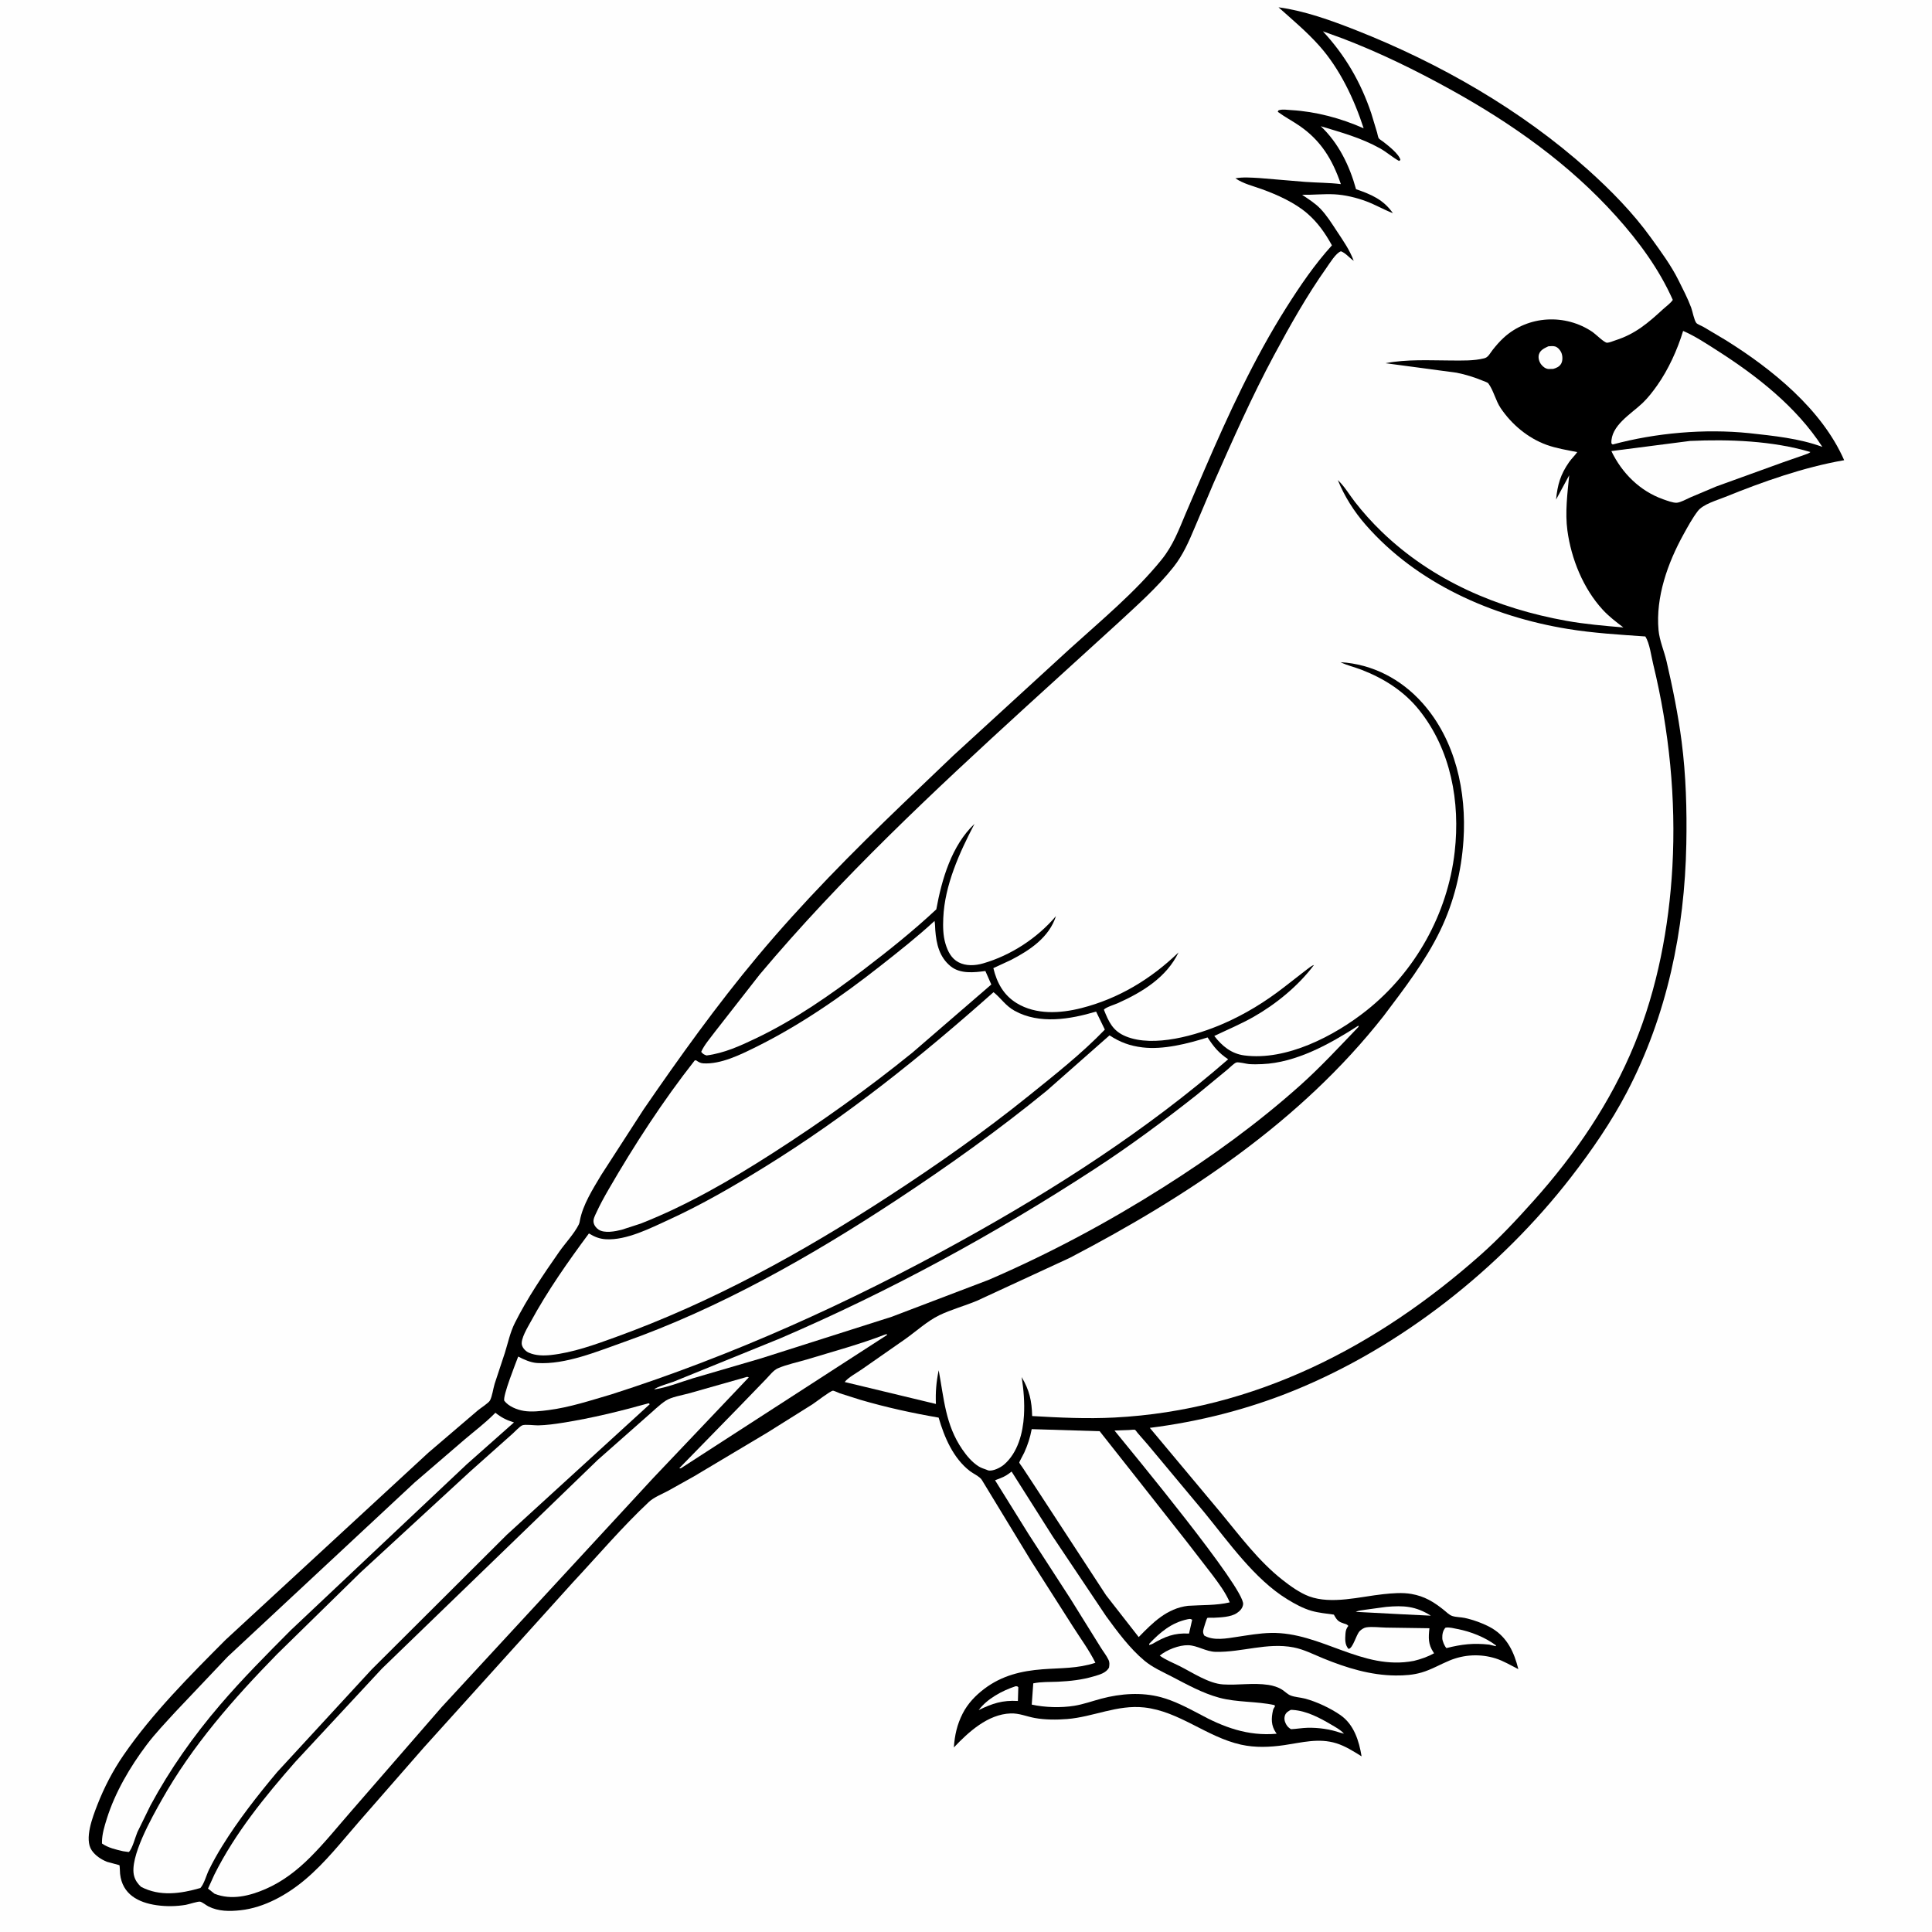 <svg version="1.1" xmlns="http://www.w3.org/2000/svg" style="display: block;" viewBox="0 0 2048 2048" width="1024" height="1024">
<path transform="translate(0,0)" fill="rgb(254,254,254)" d="M -0 -0 L 2048 0 L 2048 2048 L -0 2048 L -0 -0 z"/>
<path transform="translate(0,0)" fill="rgb(0,0,0)" d="M 1355.26 7.739 C 1382.84 11.419 1411.63 21.841 1437.5 32.042 C 1526 66.947 1612.39 116.361 1683.39 179.998 C 1707.48 201.593 1731.22 225.792 1750.13 252.118 C 1760.48 266.516 1771.44 281.27 1779.32 297.171 C 1783.98 306.579 1789.08 316.255 1792.72 326.094 C 1794.23 330.196 1795.79 339.311 1798.16 342.35 C 1799.17 343.649 1804.04 345.593 1805.68 346.513 L 1829 360.379 C 1878.09 390.891 1931.28 433.869 1954.89 487.833 C 1911.8 495.325 1868.9 510.535 1828.41 526.93 C 1819.94 530.36 1805.29 534.465 1799.72 541.776 C 1793.92 549.402 1789.12 558.248 1784.5 566.628 C 1767.85 596.827 1754.95 632.918 1758.12 668 C 1759.1 678.896 1764.15 690.361 1766.64 701.127 C 1773.12 729.108 1778.9 757.522 1782.59 786.021 C 1787.23 821.919 1788.26 858.451 1787.57 894.612 C 1785.83 986.006 1767.2 1076.36 1724.57 1157.77 C 1707.96 1189.51 1687.2 1219.67 1665.27 1247.96 C 1590.16 1344.85 1485.13 1427.93 1371.27 1474.18 C 1322.38 1494.04 1271.16 1506.99 1218.85 1513.6 L 1294.21 1603.73 C 1314.47 1628.28 1334.03 1654.65 1359.13 1674.47 C 1367.48 1681.06 1377.74 1688.52 1387.76 1692.22 C 1411.51 1701 1441.93 1692.49 1466.3 1689.9 C 1476.01 1688.88 1486.54 1687.96 1496.18 1689.66 C 1510.06 1692.1 1519.7 1698.01 1530.42 1706.58 C 1533.12 1708.72 1536.23 1711.98 1539.5 1713.03 C 1543.45 1714.3 1548.37 1714.21 1552.5 1715.05 C 1561.25 1716.83 1573.89 1721.43 1581.5 1725.99 C 1597.89 1735.79 1605.09 1751.58 1609.5 1769.35 C 1601.79 1765.5 1593.54 1760.51 1585.33 1757.96 C 1569.2 1752.96 1552.16 1753.78 1536.58 1760.22 C 1526.62 1764.34 1517.43 1769.84 1507 1772.89 C 1497.89 1775.56 1488.88 1776.14 1479.42 1776.08 C 1452.92 1775.91 1427.32 1768 1403 1758.08 C 1392.64 1753.85 1382.21 1748.42 1371.17 1746.29 C 1343.14 1740.9 1316.42 1751.64 1288.57 1751.02 C 1278.23 1750.79 1269.34 1744.25 1259.5 1743.99 C 1249.78 1743.74 1236.63 1748.97 1229.39 1755.04 C 1235.57 1759.6 1243.76 1762.76 1250.65 1766.23 C 1264.23 1773.07 1281.23 1784.59 1296.54 1785.56 C 1312.52 1786.56 1328.34 1783.65 1344.5 1786.05 C 1349.48 1786.79 1354.72 1788.4 1359 1791.08 C 1361.93 1792.91 1364.7 1795.89 1367.88 1797.2 C 1372.4 1799.06 1378.13 1799.27 1382.91 1800.49 C 1395.3 1803.65 1410.45 1810.79 1420.93 1818.09 C 1435.28 1828.08 1440.68 1845.48 1443.34 1861.81 C 1434.93 1856.56 1426.21 1850.98 1416.69 1847.99 C 1397.95 1842.11 1380.15 1847.16 1361.55 1849.88 C 1346.25 1852.11 1330.69 1852.78 1315.5 1849.4 C 1279.04 1841.27 1250.12 1814.02 1212.88 1809.97 C 1184.26 1806.85 1158.88 1820.06 1131.13 1822.26 C 1120.02 1823.13 1107.83 1823.13 1096.84 1821.13 C 1087.98 1819.52 1080.49 1815.97 1071.25 1816.31 C 1047.21 1817.17 1026.72 1835.9 1011.13 1852.38 C 1012.03 1839.36 1014.52 1828.05 1020.51 1816.34 C 1025.92 1805.78 1034.04 1797.29 1043.47 1790.17 C 1061.95 1776.21 1082.49 1771.22 1105.29 1769.49 C 1124.79 1768.01 1142.22 1768.85 1161.16 1762.62 C 1154.68 1749.37 1145.42 1736.95 1137.52 1724.46 L 1092.87 1654.44 L 1040.88 1568.93 C 1039.04 1565.5 1031.4 1561.93 1028.15 1559.42 C 1010.43 1545.74 1001.04 1523.57 994.991 1502.74 C 967.058 1497.92 939.37 1491.86 912.161 1483.9 L 890.418 1477.01 C 889.146 1476.55 883.94 1474.07 882.842 1474.22 C 879.878 1474.6 865.297 1485.97 861.27 1488.61 L 813.461 1518.58 L 735.376 1565.16 L 707.847 1580.53 C 701.563 1583.85 693.032 1587.26 687.886 1592.08 C 659.575 1618.62 633.847 1648.9 607.364 1677.29 L 449.307 1852.4 L 380.739 1930.84 C 362.307 1951.96 344.984 1974.31 323.459 1992.44 C 304.406 2008.48 280.175 2022.19 255.035 2024.93 C 243.512 2026.18 231.673 2026.29 221 2020.92 C 218.577 2019.7 214.571 2016.41 212.184 2015.84 C 210.102 2015.33 199.807 2018.71 197.017 2019.19 C 186.955 2020.91 176.184 2021.06 166.076 2019.61 C 146.524 2016.81 129.652 2008.04 127.28 1986.31 C 127.146 1985.07 126.997 1977.7 126.6 1977.17 C 126.457 1976.98 114.69 1974.09 113.44 1973.6 C 107.264 1971.15 101.066 1967.04 97.264 1961.48 C 89.071 1949.49 98.299 1925.89 103.075 1913.57 C 110.334 1894.86 119.636 1876.94 131.021 1860.41 C 161.561 1816.05 201.333 1776.23 239.26 1738.16 L 454.087 1539.89 L 506.511 1495.09 C 509.44 1492.6 517.948 1487.26 519.381 1484.58 C 521.769 1480.12 522.803 1471.97 524.342 1466.9 L 535.189 1434.05 C 538.528 1423.39 540.74 1412.43 545.774 1402.38 C 558.933 1376.11 575.899 1351.12 592.698 1327.06 C 599.1 1317.89 608.6 1307.9 613.5 1298.09 C 613.984 1297.12 614.266 1296.11 614.476 1295.06 L 614.665 1294 C 617.84 1276.96 628.481 1260.39 637.281 1245.6 L 682.23 1176.05 C 720.46 1120.41 759.75 1065.59 803.056 1013.74 C 850.901 956.46 903.65 903.239 957.47 851.618 L 1010.76 800.731 L 1134.03 687.795 C 1167.02 657.836 1203.25 627.978 1231.3 593.269 C 1243.62 578.021 1249.42 562.038 1256.92 544.291 L 1276.92 497.676 C 1302.28 438.928 1329.29 380.229 1363.53 326.068 C 1378.2 302.86 1393.44 280.465 1411.9 260.077 C 1404.76 247.162 1396.93 235.883 1385.68 226.175 C 1372.55 214.844 1354.02 206.464 1337.82 200.597 C 1328.35 197.168 1317.89 194.756 1309.56 189.001 C 1317.84 187.561 1326.18 188.267 1334.51 188.702 L 1383.61 192.803 C 1396.22 193.74 1408.78 193.616 1421.36 195.151 C 1412.45 169.185 1400.36 149.014 1377.25 133.185 C 1369.81 128.089 1361.73 123.906 1354.5 118.52 L 1355.07 117.141 L 1356.16 116.696 C 1359.75 115.651 1365 116.506 1368.82 116.724 C 1395 118.22 1421.59 125.403 1445.52 136.007 C 1435.45 104.972 1420.29 72.974 1398.47 48.483 C 1385.23 33.632 1370.05 20.967 1355.26 7.739 z"/>
<path transform="translate(0,0)" fill="rgb(254,254,254)" d="M 1076.55 1787.5 C 1078.76 1787.59 1077.8 1787.22 1079.46 1788.5 L 1079.01 1803.1 C 1062.66 1802.16 1052 1805.67 1037.43 1812.77 C 1046.44 1800.67 1062.54 1792.08 1076.55 1787.5 z"/>
<path transform="translate(0,0)" fill="rgb(254,254,254)" d="M 1258.88 1716.5 C 1261.35 1716.15 1261.43 1715.75 1263.75 1717 L 1260.42 1731.66 C 1244.71 1730.77 1234.83 1734.88 1221.38 1742.71 C 1220.32 1743.16 1219.29 1743.44 1218.18 1743.74 L 1218.19 1742.5 C 1229.89 1730.18 1241.83 1720.07 1258.88 1716.5 z"/>
<path transform="translate(0,0)" fill="rgb(254,254,254)" d="M 1469.26 1703.39 C 1487.82 1701.71 1500.75 1702.52 1516.76 1712.69 L 1486.4 1711.21 L 1437.11 1708.62 C 1439.96 1707.2 1443.98 1706.92 1447.17 1706.4 L 1469.26 1703.39 z"/>
<path transform="translate(0,0)" fill="rgb(254,254,254)" d="M 1641.31 367.1 C 1643.56 366.981 1646.49 366.584 1648.65 367.308 C 1651.5 368.259 1654.04 371.268 1655.15 373.985 C 1656.51 377.339 1656.69 382.285 1654.89 385.5 C 1653.07 388.735 1649.87 390.084 1646.5 391.045 L 1641.5 391.161 C 1638.27 390.881 1635.6 388.788 1633.68 386.289 C 1631.52 383.466 1630.28 379.185 1631.33 375.688 C 1632.75 370.938 1637.22 369.094 1641.31 367.1 z"/>
<path transform="translate(0,0)" fill="rgb(254,254,254)" d="M 1532.15 1725.5 L 1533.05 1725.3 C 1536.63 1724.83 1541.38 1726.14 1544.92 1726.82 C 1559.17 1729.55 1574.23 1735.54 1585.87 1744.24 L 1585.5 1745.02 L 1578.66 1743.37 C 1562 1741.51 1549.53 1742.96 1533.31 1747.04 C 1531.28 1745.14 1529 1739.53 1528.89 1736.68 C 1528.74 1732.64 1529.48 1728.57 1532.15 1725.5 z"/>
<path transform="translate(0,0)" fill="rgb(254,254,254)" d="M 1368.44 1812.5 L 1370.53 1812.6 C 1385.02 1813.56 1398.9 1820.94 1411.18 1828.19 C 1415.81 1830.92 1421.1 1833.71 1424.68 1837.77 L 1420.76 1836.75 C 1409.72 1832.96 1397.66 1831.25 1386 1831.53 C 1380.18 1831.67 1374.36 1832.75 1368.5 1833.01 C 1366 1831.45 1364.57 1830.14 1363.16 1827.51 C 1361.57 1824.51 1361.01 1821.27 1362.25 1818.02 C 1363.32 1815.24 1365.95 1813.74 1368.44 1812.5 z"/>
<path transform="translate(0,0)" fill="rgb(254,254,254)" d="M 938.695 1414.5 L 940.422 1414.43 L 940.23 1415.18 L 721.66 1556.5 L 720.051 1556.37 L 783.051 1491.84 L 812.132 1461.78 C 815.671 1458.14 819.862 1452.54 824.49 1450.5 C 833.988 1446.32 845.762 1444.01 855.79 1440.96 C 883.263 1432.6 911.976 1424.87 938.695 1414.5 z"/>
<path transform="translate(0,0)" fill="rgb(254,254,254)" d="M 1791.5 467.418 C 1832.98 465.52 1879.04 467.239 1919.07 479.156 C 1917.77 480.628 1914.48 481.508 1912.61 482.227 L 1890.48 489.925 L 1819.27 515.686 L 1791.87 527.258 C 1788.26 528.867 1781.36 532.682 1777.43 532.934 C 1773.56 533.182 1766.82 530.598 1762.98 529.242 C 1738.31 520.522 1719.26 501.425 1708.12 478.158 L 1791.5 467.418 z"/>
<path transform="translate(0,0)" fill="rgb(254,254,254)" d="M 1181.42 1516.43 L 1196.92 1515.87 C 1198.23 1515.83 1202.08 1515.31 1203.14 1515.65 C 1203.62 1515.81 1205.45 1518.43 1205.95 1519.03 L 1216.91 1531.63 L 1276.91 1603.55 C 1302.38 1634.71 1329.72 1673.84 1364.39 1695.17 C 1372.35 1700.07 1381.34 1705.02 1390.37 1707.58 C 1397.89 1709.72 1406.22 1710.46 1413.97 1711.58 L 1414.36 1712.31 L 1415.05 1713.5 C 1417.65 1718.04 1419.65 1719.41 1424.64 1721 C 1426.98 1721.74 1427.58 1721.68 1429.31 1723.5 C 1427.19 1726.1 1426.47 1728.55 1426.24 1731.84 C 1425.84 1737.57 1425.46 1743.46 1429.5 1747.94 C 1434.33 1747.32 1437.48 1732.87 1441.4 1728.98 C 1443.16 1727.24 1445.82 1725.47 1448.29 1725.08 C 1454.55 1724.09 1462.77 1725.2 1469.18 1725.33 L 1515.26 1726 C 1514.2 1735.87 1513.76 1742.86 1519.51 1751.51 L 1520.2 1752.53 C 1513.51 1756.25 1506.17 1758.81 1498.75 1760.6 C 1443.87 1771.28 1400.34 1729.83 1347.18 1730.98 C 1335.26 1731.23 1323.31 1733.35 1311.52 1735.11 C 1300.62 1736.75 1286.4 1739.62 1276.5 1733.7 C 1274.93 1730.59 1275.1 1729.36 1276.02 1726 C 1276.38 1724.68 1279.18 1715.49 1279.82 1715.07 C 1280.42 1714.68 1285.29 1714.95 1286.5 1714.89 C 1293.89 1714.52 1304.66 1714.2 1311 1710.01 C 1314.41 1707.76 1317.25 1704.8 1317.76 1700.61 C 1319.78 1683.96 1199.45 1538.72 1181.42 1516.43 z"/>
<path transform="translate(0,0)" fill="rgb(254,254,254)" d="M 1072.33 1559.93 L 1115.96 1628.78 L 1172.55 1713.27 C 1184.45 1729.56 1197.59 1747.44 1213.14 1760.37 C 1221.84 1767.62 1232.07 1772.03 1242.04 1777.21 C 1258.31 1785.67 1274.63 1794.83 1292.43 1799.64 C 1311.51 1804.79 1331.82 1803.26 1351.1 1807.5 L 1351.5 1808.89 C 1350.6 1810.23 1349.8 1811.41 1349.43 1813 C 1347.46 1821.68 1347.39 1829.16 1352.5 1836.65 L 1353.33 1837.84 C 1322.76 1840.57 1296.88 1830.93 1270.48 1816.44 C 1257.83 1809.78 1244.43 1802.82 1230.57 1799.1 C 1210.14 1793.61 1187.81 1795.25 1167.56 1800.63 C 1158.1 1803.14 1148.54 1806.63 1138.89 1808.19 C 1124.63 1810.5 1107.78 1810.01 1093.69 1806.95 L 1095.3 1784.43 C 1103.88 1782.61 1112.79 1783.1 1121.52 1782.69 C 1134.42 1782.08 1147.09 1780.7 1159.5 1777 C 1165.45 1775.22 1172.47 1773.51 1175.61 1767.69 C 1176.04 1764.7 1176.41 1762.36 1175.07 1759.5 C 1172.9 1754.86 1169.19 1750.35 1166.53 1745.91 L 1134.67 1694.69 L 1090.57 1626.61 L 1054.8 1569.13 L 1060 1567.12 C 1065.01 1565.31 1068.18 1563.17 1072.33 1559.93 z"/>
<path transform="translate(0,0)" fill="rgb(254,254,254)" d="M 1784.18 350.797 C 1796.69 356.201 1808.25 363.901 1819.72 371.211 C 1862.17 398.265 1904.2 431.102 1931.8 473.757 C 1907.58 464.714 1879.81 461.976 1854.24 459.153 C 1806.98 454.317 1755.29 458.839 1709.5 471.179 L 1708.15 470 C 1707.21 451.146 1729.32 438.641 1741.31 427.119 C 1747.06 421.586 1751.98 415.183 1756.59 408.688 C 1768.5 391.916 1778.23 370.473 1784.18 350.797 z"/>
<path transform="translate(0,0)" fill="rgb(254,254,254)" d="M 525.151 1497.56 C 530.858 1502.24 536.618 1505.26 543.643 1507.45 L 544.866 1507.81 L 494.761 1552.23 L 308.033 1728.28 C 282.5 1753.96 256.792 1779.76 233.242 1807.3 C 205.008 1840.32 180.151 1875.52 159.527 1913.78 L 145.612 1942.19 C 143.563 1946.95 140.151 1960.3 136.5 1963.23 L 130.456 1962.38 C 122.531 1960.5 114.921 1958.89 108.122 1954.21 L 108.1 1952.43 C 108.151 1944.22 110.818 1935.63 113.256 1927.85 C 121.982 1900.02 137.841 1873.01 155.34 1849.75 C 164.642 1837.38 175.64 1825.97 186.05 1814.53 L 241.367 1756.16 L 439.454 1571.56 L 492.823 1525.66 C 503.206 1516.85 514.19 1508.56 523.818 1498.91 L 525.151 1497.56 z"/>
<path transform="translate(0,0)" fill="rgb(254,254,254)" d="M 1093.65 1514.95 L 1165.69 1517.15 L 1205.57 1567.67 L 1258.21 1634.54 L 1285.34 1669.67 C 1292.08 1678.72 1299.17 1688.13 1303.57 1698.57 C 1289.4 1701.97 1273.86 1701.25 1259.3 1702.23 C 1236.88 1704.97 1222.02 1720.06 1207.07 1735.36 L 1172.49 1691.05 L 1095.86 1573.72 L 1083.77 1555.36 C 1083.2 1554.49 1080.55 1551.09 1080.43 1550.31 C 1080.36 1549.91 1085.16 1541.08 1085.69 1539.93 C 1089.46 1531.72 1091.98 1523.82 1093.65 1514.95 z"/>
<path transform="translate(0,0)" fill="rgb(254,254,254)" d="M 1439.48 1087.5 L 1440.25 1087.4 L 1440.07 1088.5 C 1419.95 1109.47 1399.92 1131.16 1378.25 1150.53 C 1332.9 1191.06 1284.54 1226.02 1233.22 1258.5 C 1174.2 1295.86 1112.08 1329.1 1047.91 1356.75 L 945 1395.92 L 806.966 1439.85 L 734.378 1461.09 C 721.17 1465.1 707.094 1470.89 693.5 1472.83 C 695.065 1470.5 711.146 1465.72 714.369 1464.52 L 827.361 1418.59 C 943.753 1368.5 1054.26 1308.31 1160.4 1239.14 C 1197.5 1214.97 1233.36 1188.39 1268.12 1160.98 L 1301.2 1133.72 C 1303.59 1131.79 1307.95 1127.23 1310.49 1126.31 C 1312.83 1125.47 1321.18 1127.77 1324 1127.98 C 1328.62 1128.32 1333.37 1128.21 1338 1128.01 C 1374.3 1126.45 1409.65 1106.63 1439.48 1087.5 z"/>
<path transform="translate(0,0)" fill="rgb(254,254,254)" d="M 990.656 976.255 C 991.284 979.329 991.196 982.861 991.439 986.014 C 992.567 1000.66 995.79 1014.71 1007.85 1024.4 C 1017.97 1032.55 1032.6 1030.91 1044.53 1029.32 L 1050.82 1043.62 L 967.208 1115.81 C 919.864 1154.16 870.071 1189.66 818.794 1222.54 C 774.52 1250.94 728.327 1277.69 679.305 1297.02 L 658.997 1303.6 C 652.114 1305.34 640.672 1307.6 634.448 1303.39 C 631.774 1301.58 629.688 1298.8 629.188 1295.57 C 628.683 1292.31 630.66 1288.69 631.99 1285.78 C 635.849 1277.34 640.321 1269.18 644.961 1261.15 C 672.271 1213.89 702.749 1166.93 736.5 1124.03 L 737.976 1124.05 C 740.422 1125.73 742.445 1127.01 745.5 1127.2 C 764.037 1128.34 784.763 1118.06 801 1110.04 C 848.235 1086.73 892.03 1056.32 933.355 1023.83 C 952.967 1008.41 972.29 993.161 990.656 976.255 z"/>
<path transform="translate(0,0)" fill="rgb(254,254,254)" d="M 792.058 1459.5 L 793.766 1460.05 L 692.574 1566.59 L 468.281 1809.5 L 372.554 1919.63 C 358.151 1936.09 344.44 1953.25 328.931 1968.71 C 315.025 1982.58 299.671 1994.54 281.579 2002.4 C 264.541 2009.81 245.302 2014.56 227.41 2007.44 L 220.505 2001.99 L 227.254 1987.13 C 249.252 1943.06 280.917 1904.28 313.242 1867.43 L 404.87 1768.78 L 633.618 1547.58 L 685.95 1501.36 C 692.236 1495.99 698.668 1489.49 705.5 1484.91 C 711.603 1480.82 723.048 1479.04 730.334 1477.01 L 792.058 1459.5 z"/>
<path transform="translate(0,0)" fill="rgb(254,254,254)" d="M 687.56 1487.5 L 688.77 1488.51 L 537.219 1626.96 L 393.92 1769.76 L 293.879 1878.38 C 272.945 1903.29 252.589 1929.35 235.453 1957.03 C 230.399 1965.2 225.678 1973.6 221.452 1982.23 C 218.718 1987.81 216.431 1997 212.411 2001.37 C 191.601 2007.36 169.533 2010.65 149.465 2000.09 C 146.008 1996.79 143.577 1993.53 142.234 1988.87 C 136.621 1969.38 161.359 1925.91 171.308 1908.23 C 203.901 1850.29 247.381 1800.84 293.66 1753.53 L 381.905 1667.11 L 498.321 1559.9 L 543.382 1519.76 C 545.761 1517.7 551.012 1511.9 553.744 1510.87 C 556.838 1509.69 566.654 1511.04 570.5 1510.96 C 579.183 1510.76 588.056 1509.55 596.625 1508.18 C 627.347 1503.31 657.633 1495.89 687.56 1487.5 z"/>
<path transform="translate(0,0)" fill="rgb(254,254,254)" d="M 1176.14 1097.53 C 1187.44 1104.88 1197.63 1108.64 1211 1110.28 C 1233.04 1112.99 1259.07 1106.35 1280.08 1099.72 C 1286.77 1109.85 1291.77 1116.1 1301.91 1122.88 C 1215.75 1197.87 1118.52 1260.26 1018.76 1315.47 C 900.569 1380.88 776.715 1436.94 647.95 1478.13 C 625.976 1484.55 604.084 1491.84 581.306 1494.78 C 573.134 1495.83 563.636 1496.93 555.469 1495.63 C 548.002 1494.43 539.121 1490.89 534.5 1484.8 C 533.044 1479.1 546.636 1445.18 549.32 1438.01 C 555.434 1441.22 562.524 1444.43 569.5 1444.86 C 599.467 1446.71 632.768 1432.7 660.796 1422.82 C 762.877 1386.81 859.732 1331.68 949.89 1272.37 C 1004.81 1236.24 1058.66 1197.83 1109.58 1156.21 L 1176.14 1097.53 z"/>
<path transform="translate(0,0)" fill="rgb(254,254,254)" d="M 1053.18 1051.75 C 1061.29 1058.26 1065.89 1066.18 1075.57 1071.51 C 1102 1086.06 1134.42 1080.5 1161.9 1072.32 L 1171.17 1091.41 C 1146.74 1116.81 1118.17 1139.28 1090.76 1161.38 C 1043.22 1199.7 993.137 1234.9 941.956 1268.18 C 850.074 1327.94 755.58 1380.13 652.254 1417.54 C 630.533 1425.43 607.116 1433.88 584 1436.37 C 576.126 1437.22 567.883 1437.11 560.5 1433.87 C 557.308 1432.47 554.143 1429.19 553.246 1425.76 C 551.597 1419.46 559.646 1406.49 562.67 1400.93 C 580.472 1368.18 602.123 1337.4 624.284 1307.5 C 630.111 1311.07 635.53 1313.29 642.408 1313.67 C 664.168 1314.89 689.551 1301.87 708.945 1292.99 C 744.026 1276.93 777.171 1257.68 809.977 1237.43 C 897.494 1183.41 976.446 1119.97 1053.18 1051.75 z"/>
<path transform="translate(0,0)" fill="rgb(254,254,254)" d="M 1402.31 33.189 L 1423.35 40.818 C 1462.8 55.944 1500.2 74.24 1537.14 94.638 C 1602.49 130.726 1663.26 173.598 1713.32 229.384 C 1737.11 255.899 1758.74 285.22 1773.23 317.911 C 1770.71 321.638 1766.14 324.776 1762.8 327.853 C 1746.95 342.439 1733.43 354.051 1712.48 360.719 C 1710.03 361.498 1706.14 363.253 1703.62 363.322 C 1700.62 363.404 1691.43 354.137 1688.21 351.949 C 1659.42 332.342 1619.91 334.251 1593.98 357.992 C 1589.64 361.969 1585.74 366.485 1582.11 371.116 C 1579.47 374.489 1577.64 378.751 1573.37 379.819 C 1562.13 382.628 1550.19 382.171 1538.72 382.145 C 1515.73 382.093 1491.34 380.595 1468.7 385.018 L 1544 395.078 C 1553.7 396.994 1562.83 399.873 1571.96 403.638 C 1573.24 404.168 1576.88 405.349 1577.66 406.376 C 1583.16 413.672 1585.4 424.629 1590.76 432.587 C 1602.44 449.942 1619.69 464.383 1639.43 471.548 C 1649.81 475.315 1661.13 477.093 1671.94 479.228 C 1669.34 483.004 1665.9 486.135 1663.26 489.928 C 1654.14 503.021 1651.03 513.83 1649.49 529.577 L 1663.42 503.824 C 1661.54 522.942 1658.91 543.269 1661.52 562.455 C 1665.58 592.445 1678.29 623.821 1698.89 646.269 C 1705.46 653.429 1713.13 659.258 1720.85 665.112 C 1700.65 663.391 1680.35 661.671 1660.38 658.086 C 1587.36 644.977 1518.39 615.572 1464.53 563.5 C 1454.37 553.674 1444.86 543.125 1436.2 531.957 C 1430.37 524.436 1425.08 515.326 1418.13 508.881 C 1425.21 526.237 1435.35 542.22 1447.66 556.326 C 1501.86 618.418 1581.78 653.601 1661.95 666.708 C 1689.22 671.167 1716.62 672.749 1744.15 674.686 C 1748.76 682.096 1750.3 695.226 1752.44 703.989 C 1769.43 773.738 1776.81 847.189 1772.8 918.925 C 1769.24 982.608 1756.91 1047.75 1732.63 1106.98 C 1707.43 1168.5 1669.95 1223.43 1625.76 1272.78 C 1607.69 1292.96 1589.7 1312.31 1569.42 1330.3 C 1460.01 1427.37 1329.83 1494.96 1181.5 1502.64 C 1152.43 1504.14 1123.15 1502.78 1094.13 1501.07 C 1093.71 1484.85 1091.27 1473.75 1083 1459.75 C 1085.12 1472.99 1086.23 1486.98 1085.45 1500.38 C 1084.38 1518.94 1078.91 1540.1 1064.2 1552.62 C 1060.58 1555.71 1052.5 1559.87 1047.5 1558.68 L 1045.61 1557.92 C 1042.76 1556.86 1039.98 1556.05 1037.37 1554.4 C 1030.34 1549.97 1024.66 1543.12 1020.01 1536.34 C 1002.07 1510.18 1000.7 1482.51 995.037 1452.53 C 992.512 1464.99 991.571 1475.51 992.109 1488.26 L 895.39 1464.99 C 899.081 1460.19 908.189 1455.33 913.379 1451.69 L 959 1419.88 C 970.54 1411.78 983.066 1400.32 995.624 1394.25 C 1008.22 1388.17 1022.49 1384.33 1035.5 1378.92 L 1133.96 1333.4 C 1258.91 1268.17 1378.96 1188.79 1466.78 1076.9 C 1488.43 1048.17 1511.14 1018.74 1526.79 986.215 C 1541.19 956.279 1549.18 923.731 1551.35 890.612 C 1554.73 839.093 1542.9 784.587 1507.83 745.202 C 1485.28 719.884 1454.88 703.962 1420.99 701.942 C 1428.01 705.415 1435.73 707.076 1443.02 709.89 C 1466.82 719.066 1488.21 732.502 1504.32 752.615 C 1538.09 794.772 1548.01 850.14 1542.05 902.844 C 1534.61 968.513 1500.32 1030.09 1448.55 1071.17 C 1414.45 1098.24 1363.62 1124.67 1318.99 1118.79 C 1305.27 1116.99 1295.36 1108.77 1287.2 1098.17 C 1301.2 1091.48 1315.37 1085.57 1328.91 1077.88 C 1352.73 1064.34 1376.37 1044.96 1392.86 1022.94 C 1390.37 1023.56 1387.31 1026.29 1385.21 1027.78 L 1360.92 1046.65 C 1340.9 1062.17 1320.04 1074.97 1296.78 1085.13 C 1268.91 1097.3 1223.03 1110.82 1193.35 1098.55 C 1179.49 1092.82 1175.38 1083.29 1170.17 1070.32 C 1171.76 1067.89 1181.83 1064.8 1184.92 1063.41 C 1210.97 1051.71 1236.55 1036.06 1249.3 1009.61 C 1220.08 1037.79 1185.88 1058.55 1146.33 1068.61 C 1123.91 1074.32 1098.12 1075.87 1077.68 1063.35 C 1063.71 1054.79 1056.73 1041.67 1053 1026.26 L 1071.79 1017.55 C 1091.83 1007.18 1112.22 993.566 1119.36 971.091 C 1099.65 994.453 1071.4 1012.84 1042 1021.28 C 1033.66 1023.67 1023.99 1024.2 1016.1 1020.06 C 1008.42 1016.03 1004.69 1008.49 1002.28 1000.5 C 999.598 991.608 999.523 982.288 999.915 973.098 C 1001.4 938.251 1017.1 903.804 1033 873.332 C 1008.77 896.219 998.275 932.239 992.526 963.949 C 968.207 986.676 942.487 1007.25 916.023 1027.42 C 880.119 1054.78 842.27 1081.13 801.433 1100.63 C 784.495 1108.72 767.765 1116.37 749 1118.83 C 746.209 1117.92 745.147 1117.3 743.305 1115 C 746.55 1107.55 753.094 1100.28 757.932 1093.67 L 805.354 1032.96 C 891.553 930.382 988.969 839.356 1087.71 749.103 L 1184.68 660.819 C 1204.92 642.044 1226.75 622.819 1243.93 601.111 C 1254.16 588.18 1260.22 574.013 1266.6 558.916 L 1286.46 512.095 C 1306.78 466.236 1326.94 420.46 1350.72 376.246 C 1367.56 344.914 1385.48 313.044 1406.06 284 C 1409.26 279.491 1416.2 267.969 1421.5 266.374 C 1426.68 268.387 1430.36 273.326 1435 276.493 C 1430.68 264.854 1423.88 255.258 1417.09 244.977 C 1411.75 236.884 1406.31 228.12 1399.57 221.13 C 1394.01 215.366 1386.87 210.937 1380.27 206.474 C 1391.65 206.728 1403.16 205.402 1414.5 205.978 C 1425.65 206.544 1438.16 209.558 1448.55 213.492 C 1458.1 217.109 1466.98 222.272 1476.54 225.983 C 1466.49 211.551 1453.6 206.117 1437.46 200.559 C 1430.59 175.636 1418.99 151.67 1400.04 133.795 C 1421.65 140.331 1442.92 146.117 1462.83 157.235 C 1469.92 161.192 1475.93 166.651 1483 170.594 L 1484.5 169.594 C 1483.3 163.425 1471.16 154.048 1466.27 150.23 C 1465.15 149.352 1462.31 147.676 1461.55 146.644 C 1460.83 145.662 1460.17 141.884 1459.79 140.563 L 1453.6 120.125 C 1442.49 87.097 1426 58.729 1402.31 33.189 z"/>
</svg>